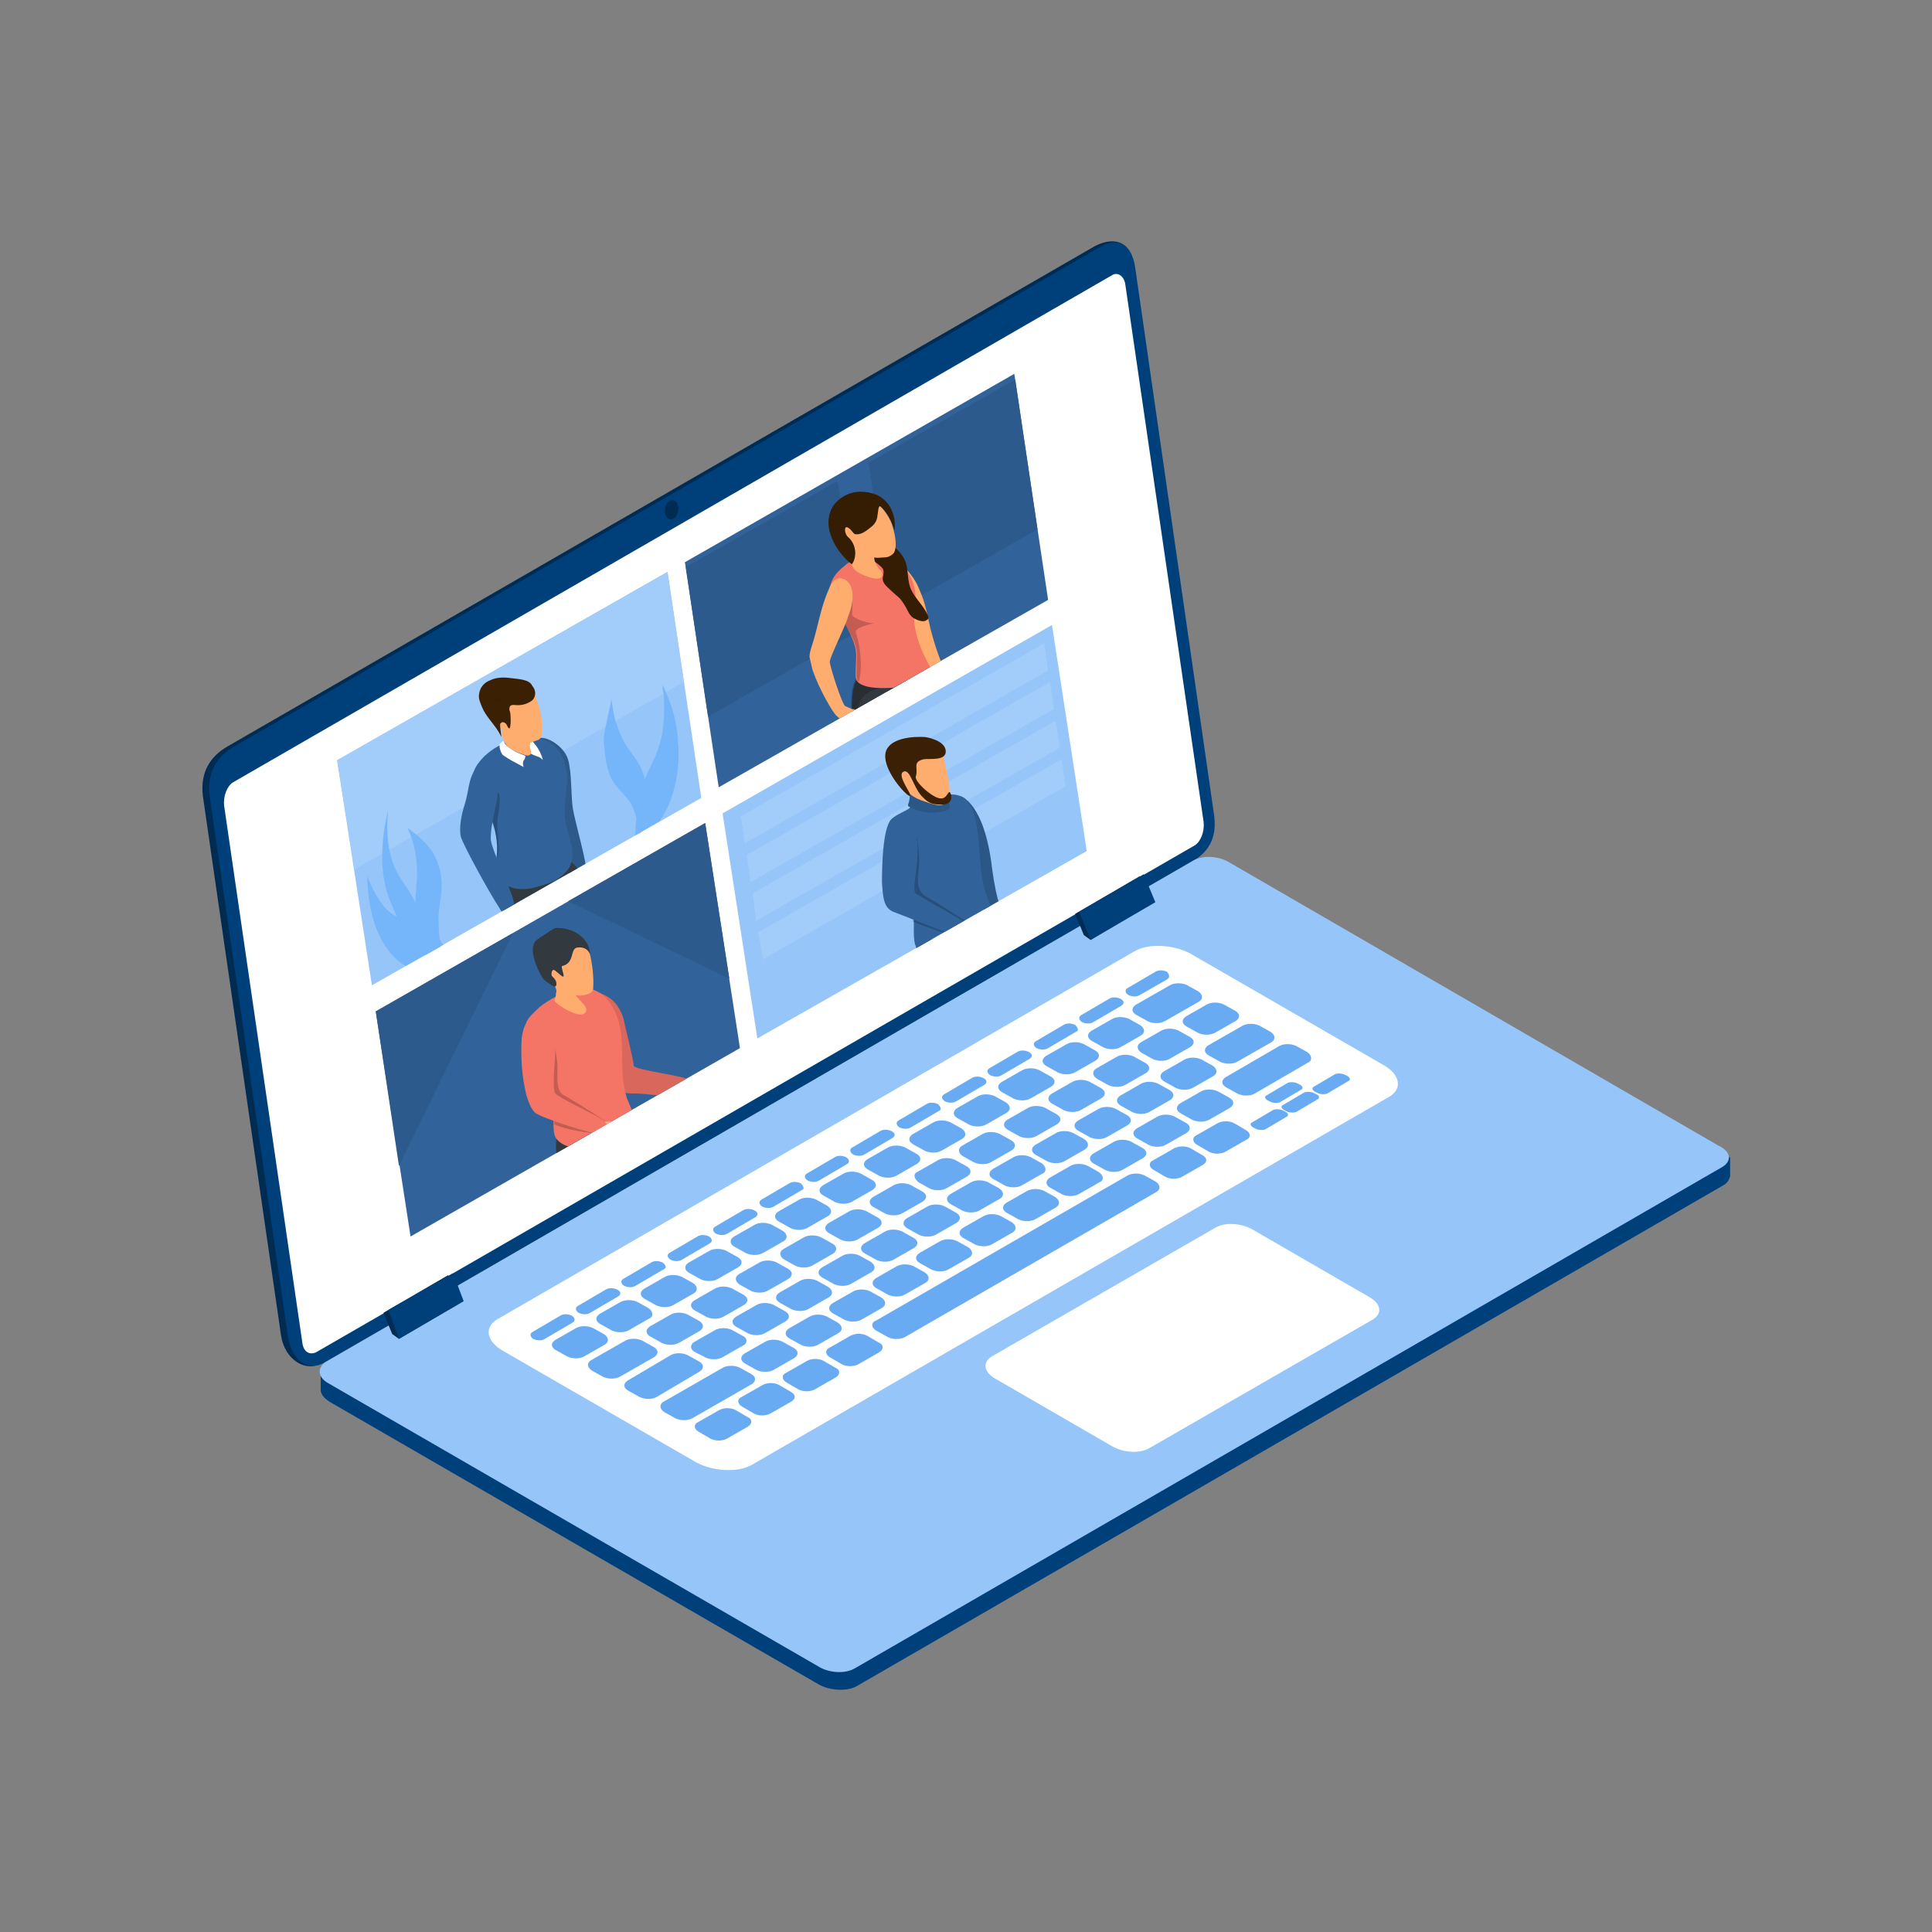 <svg xmlns="http://www.w3.org/2000/svg" xmlns:xlink="http://www.w3.org/1999/xlink" id="_x33__illustration" x="0px" y="0px" viewBox="0 0 200 200" style="enable-background:new 0 0 200 200;" xml:space="preserve"><rect x="0" y="0" width="200" height="200" fill="#808080" stroke="none"/><style type="text/css">	.st0{fill:#002B52;}	.st1{fill:#00407A;}	.st2{fill:#FFFFFF;}	.st3{fill:#31639A;}	.st4{fill:#2D5A8C;}	.st5{fill:#96C6F9;}	.st6{fill:#A2CCF9;}	.st7{fill:#75B5F9;}	.st8{clip-path:url(#SVGID_2_);}	.st9{fill:#FFAD6F;}	.st10{fill:#32393F;}	.st11{opacity:0.2;}	.st12{fill:#F47466;}	.st13{fill:#341D03;}	.st14{opacity:0.4;}	.st15{clip-path:url(#SVGID_4_);}	.st16{fill:#2C598A;}	.st17{fill:#3B2004;}	.st18{opacity:0.65;}	.st19{clip-path:url(#SVGID_6_);}	.st20{fill:#2B5787;}	.st21{fill:#2B2B2B;}	.st22{fill:#3B2006;}	.st23{clip-path:url(#SVGID_8_);}	.st24{fill:#F3B283;}	.st25{fill:#D9675B;}	.st26{fill:#68ABF2;}</style><g id="leptop">	<g>		<path class="st0" d="M125,84.5l-7.7-57.3c-0.4-2.5-2.3-2.6-4-1.7L23.5,77.3c-1.7,1-2.8,2.6-2.5,5.1l8.1,55.9   c0.4,2.5,2.6,3.8,4.2,2.8l89.1-51.9C124.2,88.4,125.3,87,125,84.5z"></path>		<path class="st1" d="M125.7,84.5l-8.2-56.9c-0.4-2.5-1.9-3-3.5-2.1L24.2,77.3c-1.7,1-2.8,2.6-2.5,5.1l8.1,55.9   c0.4,2.5,2,3.7,3.7,2.8l89.7-51.8C124.9,88.4,126,87,125.7,84.5z"></path>		<path class="st2" d="M32.7,140l91-52.5c0.6-0.4,1-1.4,0.9-2.4l-8.1-55.6c-0.1-0.9-0.8-1.4-1.4-1l-91,52.5c-0.6,0.4-1,1.4-0.9,2.4   l8.1,55.6C31.4,139.9,32,140.3,32.7,140z"></path>	</g>	<g>		<g>			<polygon class="st3" points="70.9,58.2 74.4,81.5 108.5,62.1 105,38.7    "></polygon>			<polygon class="st4" points="89.9,47.9 92.3,63.4 107.4,54.8 105.1,39.3    "></polygon>			<polygon class="st4" points="71,58.7 73.3,74.2 89.1,65.2 86.7,49.8    "></polygon>		</g>		<g>			<polygon class="st5" points="34.9,78.7 38.5,102 72.6,82.6 69.1,59.2    "></polygon>			<polygon class="st6" points="36.7,90 70.8,70.6 69.1,59.2 34.9,78.7    "></polygon>			<path class="st7" d="M65.7,86.5l0.6-0.3c0,0,0.1,0,0.1-0.1l1.9-1.1c0.2-0.4,0.5-0.8,0.7-1.2c1-2.1,1.4-4.6,1.2-6.9    c-0.1-2-0.6-3.8-1.3-5.3c-0.1-0.2-0.2-0.5-0.3-0.7c0,0.3,0,0.6,0.1,0.9c0.1,1.8,0.1,3.7-0.5,5.5c-0.3,1.1-0.9,2-1.3,3    c-0.1,0.2-0.1,0.3-0.2,0.5c-0.4,1.1-0.7,2.4-0.8,3.6c0,0.5-0.1,0.9-0.1,1.3C65.8,86,65.8,86.2,65.7,86.5z"></path>			<path class="st7" d="M63.2,80.4c0.4,0.9,1.1,1.5,1.7,2.2c0.4,0.5,0.7,1.1,0.9,1.8c0.2,0.5,0.3,1.1,0.4,1.8c0,0,0,0,0,0    c0,0,0.1,0,0.1-0.1c0.2-0.1,0.5-0.4,0.5-0.5c0.2-0.3,0.4-0.6,0.5-0.9c0.2-0.6,0.2-1.3,0.1-1.8c-0.1-0.5-0.3-0.9-0.4-1.3    c-0.1-0.4-0.2-0.8-0.3-1.2c-0.1-0.3-0.2-0.5-0.3-0.8c-0.3-0.7-0.8-1.3-1.2-1.9c-0.7-0.9-1.1-1.9-1.5-3.1    c-0.2-0.7-0.3-1.5-0.4-2.2c-0.2,0.9-0.4,1.9-0.6,2.8c-0.1,0.5-0.2,1-0.2,1.5C62.6,77.9,62.7,79.3,63.2,80.4z"></path>			<path class="st7" d="M39.3,96.9c0.7,1.4,1.6,2.5,2.7,3.1l3.9-2.2c-0.2-0.2-0.3-0.5-0.5-0.7c-0.6-0.7-1.2-1.3-2-1.6    c0,0-0.1,0-0.1,0c-0.1,0-0.2-0.1-0.3-0.1c-0.7-0.2-1.4-0.3-2.1-0.6l0,0c0,0,0,0,0,0c-1.3-0.7-2.2-2.4-2.9-4.1    C38.1,92.9,38.4,95.1,39.3,96.9z"></path>			<path class="st7" d="M43.4,96.8c0.1,0.4,0.1,0.9,0.2,1.3c0.1,0.3,0.2,0.6,0.4,0.8l1.6-0.9c-0.1-0.3-0.1-0.6-0.1-0.9    c-0.1-0.8-0.1-1.6-0.1-2.4c0.1-1.2,0.4-2.4,0.3-3.6c-0.1-1.3-0.6-2.5-1.2-3.3c-0.4-0.5-0.9-1-1.4-1.4c-0.3-0.2-0.6-0.5-0.9-0.7    c0.1,0.3,0.3,0.7,0.4,1c0.5,1.5,0.7,3.2,0.5,5c0,0.6-0.1,1.2-0.1,1.9c0,0.3,0,0.6,0,0.9c0,0.3,0,0.6,0.1,0.9    c0.1,0.4,0.2,0.9,0.3,1.3C43.3,96.7,43.3,96.7,43.4,96.8C43.4,96.8,43.4,96.8,43.4,96.8z"></path>			<path class="st7" d="M43,93.5c-0.5-1.2-1.3-2.1-1.9-3.2c-0.9-1.7-1.2-4.1-0.9-6.5c-0.6,2.4-0.8,4.8-0.5,6.9    c0.2,1.5,0.7,2.7,1.3,4c0.3,0.7,1,3.9,1.8,2.9C43.9,96.5,43.4,94.5,43,93.5z"></path>		</g>		<g>			<polygon class="st5" points="78.4,107.5 112.5,88.1 108.9,64.7 74.8,84.2    "></polygon>			<polygon class="st6" points="77.1,87.3 108.5,69.4 108.1,66.6 76.7,84.5    "></polygon>			<polygon class="st6" points="77.7,91.3 109.1,73.4 108.7,70.6 77.3,88.5    "></polygon>			<polygon class="st6" points="78.3,95.3 109.7,77.4 109.3,74.6 77.9,92.5    "></polygon>			<polygon class="st6" points="79,99.3 110.3,81.4 109.9,78.6 78.5,96.5    "></polygon>		</g>		<g>			<polygon class="st3" points="42.5,128 76.6,108.5 73,85.2 38.9,104.7    "></polygon>			<polygon class="st4" points="75.5,101.3 58.8,93.3 73,85.2    "></polygon>			<polygon class="st4" points="41.3,120.7 53.1,96.6 38.9,104.7    "></polygon>		</g>		<g>			<defs>				<polygon id="SVGID_1_" points="74.4,81.5 108.5,62.1 105,38.7 70.9,58.2     "></polygon>			</defs>			<clipPath id="SVGID_2_">				<use xlink:href="#SVGID_1_" style="overflow:visible;"></use>			</clipPath>			<g class="st8">				<path class="st9" d="M95.2,61.1c0.6,1.3,0.8,2.6,1.1,3.9c0.5,2,1.2,3.9,2.1,5.8c0.3,0.5,0.5,1.1,0.4,1.6     c-0.1,0.4-0.3,0.7-0.7,0.8c-0.4,0.1-0.9,0.1-1.2-0.2c-0.5-0.3-0.7-0.8-0.9-1.3c-1.1-2.5-2.2-5.2-2.2-7.8c0-0.7,0-1.3,0-2     c-0.1-0.7-0.2-1.3-0.7-1.9c-0.2-0.3-0.6-0.6-0.8-1c-0.2-0.3-0.3-0.9,0.1-1c0.3,0,0.9,0.5,1.2,0.7C94.4,59.5,94.9,60.3,95.2,61.1     z"></path>				<path class="st10" d="M88.4,74.8c0.2,0.7,0.4,1.5,0.7,2.2c0.4,1.2,0.8,2.4,1.2,3.6c0.3,0.9,0.6,1.7,0.9,2.6     c0.1,0.2,0.1,0.4,0.3,0.6c0.3,0.4,0.9,0.4,1.4,0.4c0.7,0,1.6,0,2-0.5c0.3-0.3,0.3-0.8,0.2-1.3c-0.2-1.5-0.3-3.6-0.5-5.2     c-0.3-2.4-0.7-4.1-0.6-6.4c0-0.3,0-0.8-0.3-1c-0.3-0.2-0.6-0.2-0.9-0.2c-0.8,0-1.5,0-2.3,0c-0.5,0-1.1-0.2-1.4,0.2     c0,0-0.1,0.1-0.1,0.1c-0.7,0.8-0.8,2-0.8,3.1C88.1,73.6,88.3,74.2,88.4,74.8z"></path>				<path class="st11" d="M88.4,74.8c0.1,0.1,0.3,0.1,0.4,0.1c-0.1-0.7-0.1-1.4,0.1-2c0.2-0.6,0.7-1.1,1.3-1.4     c0.3-0.1,0.7-0.2,1-0.3c0.2,0,0.3,0,0.3-0.2c0-0.2-0.3-0.4-0.5-0.5c-0.3-0.2-0.6-0.3-0.9-0.4c-0.3-0.1-0.6-0.2-0.9-0.3     c-0.1,0-0.2,0-0.3,0c-0.7,0.8-0.8,2-0.8,3.1C88.1,73.6,88.3,74.2,88.4,74.8z"></path>				<path class="st10" d="M92,73.1c0.4,1.3,1.1,2.6,1.9,3.9c0.7,1.1,1.3,2.3,2,3.4c0.5,0.8,0.9,1.6,1.4,2.4c0.1,0.2,0.2,0.4,0.4,0.5     c0.4,0.3,0.9,0.2,1.3,0.2c0.6-0.1,1.4-0.3,1.6-0.9c0.1-0.4,0-0.9-0.1-1.3c-0.6-1.5-1.1-3.6-1.7-5.1c-0.9-2.3-1.7-4-2.2-6.3     c-0.1-0.4-0.2-0.8-0.5-1c-0.3-0.2-0.6-0.1-0.9-0.1c-0.7,0.1-1.3,0.3-2,0.4c-0.5,0.1-1,0-1.2,0.5C91.5,70.6,91.7,72,92,73.1z"></path>				<path class="st12" d="M86.9,63.6c0.7,1.2,1.5,2.5,1.7,3.8c0.1,0.5-0.1,2.3,0,2.8c0,0.1,0.1,0.3,0.2,0.4c0.5,0.5,1.9,0.9,5.3,0.4     c2-0.3,2.3-1.7,2.3-1.7s-0.9-1.7-1.1-2.3c-0.4-1-0.7-2.3-0.7-3.3c0-1,0.3-1.7,0.1-2.7c-0.2-1-0.7-2-1.6-2.7     c-0.8-0.6-1.8-0.8-2.7-0.6c-0.6,0.1-1.2,0-1.8,0.2c-0.4,0.1-0.9,0.4-1.2,0.7c-0.9,0.7-1.5,1.5-1.5,2.6     C86.2,62.1,86.5,62.9,86.9,63.6z"></path>				<path class="st11" d="M88.7,67.4c0.1,0.5-0.1,2.3,0,2.8c0,0.1,0.1,0.3,0.2,0.4c0.4-1.3,0.2-3.7-0.3-5.1c-0.2-0.7,2.4-1,1.7-1     c-0.6,0-2.1-0.5-2.1-0.9c0-0.2,0.2-2-0.2-2c-0.4,0-0.6,1-0.8,1.3c-0.1,0.3-0.3,0.5-0.3,0.8C87.6,64.9,88.5,66.1,88.7,67.4z"></path>				<path class="st13" d="M93.9,58.8c0.1,0.7,0.1,1.5,0.4,2.2c0.4,0.9,1.3,1.7,1.7,2.6c0.1,0.2,0.2,0.5-0.1,0.6     c-0.2,0.2-0.7,0.1-1.1-0.1c-0.5-0.2-0.7-0.6-0.9-1s-0.4-0.7-0.7-1.1c-0.3-0.3-0.7-0.6-1-0.9c-0.3-0.3-0.7-0.6-0.8-1     c-0.1-0.4,0.2-0.8,0-1.2c-0.2-0.3-0.5-0.5-0.9-0.8c-0.3-0.2-0.7-0.5-0.7-0.8c0-0.4,0.4-0.7,0.9-0.8c0.6-0.1,1.6-0.1,2.1,0.3     C93.6,57.6,93.8,58.2,93.9,58.8z"></path>				<path class="st9" d="M87.2,59.9c-0.7-0.2-1.2,0.5-1.4,1.1c-0.9,2-1.1,3.9-1.8,6c-0.1,0.3-0.2,0.7-0.2,1c0.1,0.5,0.2,0.8,0.3,1.3     c0.7,2.1,2.2,4.6,2.5,4.8c0.3,0.3,0.6,0.5,1,0.7c1.7,1.1,2.2-0.2,1.9-0.4c-0.4-0.2-0.8-0.4-1.2-0.5c0.1-0.1,0.5,0,0.6-0.1     c0-0.2-0.4-0.4-0.7-0.4c-0.2-0.1-0.5-0.2-0.7-0.3c-0.3-0.1-1.6-4.1-1.6-4.6c0-0.5,1.6-3.6,1.9-4.7     C88.4,62.4,88.6,60.3,87.2,59.9z"></path>				<path class="st9" d="M90.6,51.8c0.7,0.7,1.4,1.6,1.7,2.4c0.3,0.9,0.6,2.1,0.3,2.9c-0.1,0.3-0.6,0.6-1,0.6c-0.4,0-0.7,0.1-1.1,0     c0,0.5,0.3,1,0.7,1.4c0.2,0.2,0.5,1.5-2.1,0.3c-1-0.5-1-1.1-0.9-1.4c0.1-0.3,0.1-0.6-0.1-0.9s-0.4-0.6-0.6-0.9     c-0.4-0.6-0.7-1.2-0.8-1.8c-0.1-0.8,0.1-1.6,0.7-2.2c0.6-0.5,1.4-0.8,2.3-0.7C90,51.6,90.4,51.9,90.6,51.8z"></path>				<path class="st13" d="M90.8,53.6c-0.1,0.5-0.4,0.8-0.8,1.1c-0.4,0.3-0.9,0.7-1.5,0.6c-0.2-0.1-0.4-0.5-0.6-0.6     c-0.6-0.5-0.5,0.6-0.1,0.9c0.9,0.8,0.9,2.1,0.4,2.8c-0.1,0-1.6-1.2-2.2-3c-0.4-1.1-0.3-2.2,0.3-3.1c0.6-0.8,1.6-1.4,2.8-1.4     c0.5,0,1.1,0.1,1.6,0.3c0.7,0.3,1.3,0.9,1.6,1.6c0.3,0.7,0.4,1.4,0.3,2.1c-0.3-1-0.8-2-1.5-2.5C90.9,52.4,90.9,53.1,90.8,53.6z"></path>				<g class="st14">					<g>						<path class="st13" d="M87.6,51.7c-0.5,0.3-0.9,0.8-1,1.4c-0.2,0.6-0.1,1.2,0.1,1.7c-0.2-0.5-0.3-1.1-0.2-1.7       C86.7,52.5,87.1,52,87.6,51.7z"></path>					</g>					<g>						<path class="st13" d="M86.7,55.4c0.1,0.3,0.2,0.6,0.4,0.9c0.2,0.3,0.4,0.5,0.6,0.7C87.2,56.6,86.8,56,86.7,55.4z"></path>					</g>					<g>						<path class="st13" d="M90.2,52.8c-0.1,0.3-0.3,0.6-0.5,0.8c-0.2,0.2-0.5,0.4-0.8,0.6C89.4,53.9,89.9,53.4,90.2,52.8z"></path>					</g>					<g>						<path class="st13" d="M92.8,58c0.3,0.4,0.1,1,0,1.4c-0.1,0.5-0.1,1,0.3,1.3c-0.4-0.3-0.5-0.9-0.4-1.3C92.8,59,93,58.5,92.8,58       z"></path>					</g>					<g>						<path class="st13" d="M92.5,60c-0.1,0.3,0.1,0.6,0.3,0.8c0.2,0.2,0.5,0.4,0.7,0.6c0.2,0.2,0.5,0.4,0.7,0.6       c0.2,0.2,0.4,0.5,0.4,0.8c0-0.3-0.2-0.6-0.5-0.8c-0.2-0.2-0.5-0.4-0.7-0.6c-0.2-0.2-0.5-0.4-0.7-0.6       C92.6,60.6,92.4,60.3,92.5,60z"></path>					</g>				</g>			</g>		</g>		<g>			<defs>				<polygon id="SVGID_3_" points="38.5,102 72.6,82.6 69.1,59.2 34.9,78.7     "></polygon>			</defs>			<clipPath id="SVGID_4_">				<use xlink:href="#SVGID_3_" style="overflow:visible;"></use>			</clipPath>			<g class="st15">				<path class="st16" d="M58.8,78.6c0.4,1.3,0.3,3.8,0.5,5.1c0.3,1.7,1.5,5.7,1.4,6.7c0,0.3-0.1,0.7-0.3,1     c-0.2,0.3-0.5,0.5-0.9,0.5c-1.5-3.6-2.7-7.3-3.5-11c-0.2-0.7-0.3-1.5-0.4-2.2c-0.1-0.6-0.2-1.5,0-2.1C56,75.9,58.3,77,58.8,78.6     z"></path>				<path class="st10" d="M51.6,92.5c0,0.5,0.2,1,0.4,1.5c0.9,2.6,1.3,5.2,1.5,7.8c0,0.5,0,1.1,0.4,1.6c0.3,0.4,0.8,0.7,1.3,0.8     c0.6,0.1,1.1-0.1,1.4-0.5c0.3-0.4,0.3-0.9,0.3-1.4c0-2.2,0.1-4.5,0.1-6.7c0.3,2.6,0.9,5.3,1.9,7.9c0.6,0.1,1.2,0.2,1.8,0.1     c0.6-0.1,1.1-0.3,1.3-0.7c0.2-0.4,0.2-1,0.1-1.5c-0.4-2.4-0.9-4.8-1.3-7.2c-0.2-1.1-0.4-2.3-0.7-3.4c-0.1-0.3-0.2-0.7-0.4-1     c-0.2-0.3-0.5-0.6-1-0.7c-0.5-0.1-1,0.2-1.4,0.4c-1,0.7-2.2,1.2-3.5,1.6c-0.6,0.2-1.2,0.3-1.7,0.4C51.7,91.4,51.6,92,51.6,92.5z     "></path>				<path class="st3" d="M50.6,84.2c0.7,1.5,1,3.1,0.8,4.6c0,0.1,0,0.1,0,0.2c0,0,0,0,0,0c-0.1,0.6-0.2,1.2,0.2,1.8     c0.4,0.7,1.1,1.1,1.9,1.2c0.7,0.1,1.5,0,2.1-0.2c0.7-0.2,1.5-0.4,2.1-0.8c0.6-0.4,1.2-0.9,1.4-1.6c0.5-1.4-0.4-3.1-0.6-4.6     c-0.1-0.9,0-1.9,0.1-2.8c0.1-0.9,0.2-1.8-0.1-2.8c-0.2-0.9-0.8-1.9-1.7-2.4c-0.9-0.5-1.9-0.6-2.9-0.4c-1.7,0.3-3.4,1.3-4.3,2.5     c-0.5,0.6-0.8,1.4-0.6,2.2c0.1,0.8,0.7,1.5,1.1,2.2C50.3,83.6,50.4,83.9,50.6,84.2z"></path>				<path class="st11" d="M51.4,88.8c0,0.1,0,0.1,0,0.2c0.2-0.5,0.3-1.1,0.2-1.7c0-0.8-0.2-1.5-0.1-2.3c0-0.6,0.2-1.1,0.2-1.7     c0-0.2,0.2-1.3-0.3-1.3c-0.2,0-0.3,0.3-0.3,0.4c-0.1,0.3-0.2,0.6-0.2,0.9c-0.1,0.3-0.2,0.6-0.2,0.9     C51.3,85.7,51.6,87.3,51.4,88.8z"></path>				<path class="st2" d="M56.2,78.7c-0.1-0.5-0.4-1.1-0.7-1.5c-0.1-0.1-0.3-0.4-0.4-0.5c-0.1-0.1-0.2,0.1-0.3,0.2     c-0.2,0.1-0.1,0.4-0.1,0.6c0,0.2,0.1,0.4,0.2,0.5c0.2,0.1,0.4,0.2,0.7,0.3C55.7,78.3,56.1,78.5,56.2,78.7z"></path>				<path class="st3" d="M51.5,82.4c-0.2,1.4-0.7,3-0.7,4.4c0,1,2,5.1,2.3,6.2c0.1,0.4,0.2,0.9,0.1,1.2c-0.1,0.4-0.6,0.6-1,0.4     c-0.2-0.1-0.4-0.4-0.5-0.6c-1-1.5-3.8-6.6-4-7.4c-0.2-1,0.1-2.4,0.4-3.3c0.5-1.6,0.3-2.6,1.3-4C50.5,77.6,51.7,81.2,51.5,82.4z"></path>				<g>					<path class="st9" d="M56.1,75.7c0,0.4-0.1,0.8-0.4,0.9c-0.3,0.1-0.8,0.3-0.8,0.3s-0.1,0.4,0,0.6s0.1,0.5,0,0.6      c-0.2,0.2-0.5,0.1-0.7,0c-0.4-0.1-0.8-0.3-1.2-0.5c-0.4-0.2-0.7-0.6-0.8-0.9C52,76.5,52,76.2,52,75.9c-0.1-1.1-1.3-2-1.3-3      c0-0.7,0.5-1.2,1.1-1.5c0.8-0.4,1.8-0.4,2.8,0c0.2,0.1,0.5,0.2,0.7,0.4c0.1,0.1,0.2,0.3,0.2,0.5c0.2,0.5,0.4,1.1,0.5,1.7      C56.1,74.5,56.1,75.1,56.1,75.7z"></path>					<path class="st17" d="M55.1,72.5c-0.4,0.3-0.9,0.5-1.5,0.5c-0.3,0-0.6-0.1-0.8,0.1c-0.1,0.2-0.1,0.4,0,0.6      c0.1,0.4,0.1,1.8-0.1,1.7c-0.2-0.1-0.2-0.5-0.5-0.6c-0.2-0.1-0.3,0-0.4,0.1c-0.1,0.1,0.1,1.2,0.1,1.4c-0.3-0.7-0.9-1.4-1.2-1.8      c-0.3-0.4-0.6-0.8-0.8-1.3c-0.2-0.5-0.4-0.9-0.3-1.4c0.1-0.7,0.6-1.2,1.2-1.4c0.6-0.3,1.4-0.3,2.1-0.2c0.7,0.1,1.9,0.1,2.2,0.8      C55.6,71.6,55.4,72.2,55.1,72.5z"></path>					<g class="st18">						<path class="st13" d="M52.8,72.7c-0.9,0.1-1.8-0.3-2.5-1c0.3,0.3,0.7,0.5,1.2,0.7C51.9,72.6,52.3,72.7,52.8,72.7z"></path>					</g>				</g>				<path class="st2" d="M54.2,79.4c-0.4-0.2-0.9-0.5-1.3-0.7c-0.3-0.2-0.7-0.4-0.9-0.6c-0.2-0.3-0.3-0.7-0.3-1     c0-0.1,0.4-0.4,0.4-0.4s0.2,0.8,2.2,1.5c0.2,0.1,0,0.3,0,0.4C54.1,78.8,54.1,79.1,54.2,79.4z"></path>			</g>		</g>		<g>			<defs>				<polygon id="SVGID_5_" points="78.4,107.5 112.5,88.1 108.9,64.7 74.8,84.2     "></polygon>			</defs>			<clipPath id="SVGID_6_">				<use xlink:href="#SVGID_5_" style="overflow:visible;"></use>			</clipPath>			<g class="st19">				<path class="st20" d="M99.4,82.4c0,0,2.5,0.6,3.3,7.5c0.5,3.7,1,4.4,1.6,5.5s1.2,3.7,1.2,3.9c0,0.3-1.7,0.4-2.2,0.4     C102.8,99.7,99.4,82.4,99.4,82.4z"></path>				<path class="st21" d="M97.2,108.2c0.1,0.4,0.2,0.8,0.5,1.1c0.4,0.4,0.9,0.4,1.4,0.3c0.4-0.2,0.7-0.6,0.8-1     c0.1-0.4,0.1-0.9,0.2-1.4c0-1.6,0.1-3.2,0.1-4.8c0.5,2.4,1.2,4.7,2.2,7c0.5,0.1,1,0.1,1.5,0c0.5-0.1,0.9-0.4,1.1-0.8     c0.2-0.5,0-1.2-0.2-1.8c-0.9-3.1-0.3-6.3-0.8-9.4c-0.1-0.4-0.2-0.9-0.6-1.1c-0.4-0.3-1-0.1-1.4,0c-1.1,0.4-2.3,0.7-3.6,0.8     c-0.9,0.1-2.2,0-3,0.3c-0.9,0.4-0.5,1.4-0.3,2.2c0.3,1.4,0.6,2.7,1,4C96.4,105.2,96.8,106.7,97.2,108.2z"></path>				<path class="st3" d="M92.1,85.5c0.2,0.4,0.6,1.1,1,2c0.6,1.3,1.2,3,1.4,5c0.1,1.1,0.1,2.1,0.1,2.9c0,1.6-0.1,2.6,0.7,3.2     c1.2,0.9,7.3,1,8.3-0.8c0.9-1.8-1.5-3.2-2-7.4c-0.5-4.2-0.1-8.7-3.7-8.1c-0.9,0.2-1.6,0.1-2.2,0.1c-1.4,0.1-1.5,0-1.5,0     s0,1.1,0,1.2C93.9,84,91.7,84.6,92.1,85.5z"></path>				<path class="st11" d="M94.4,92.5c0.1,1.1,0.1,2.1,0.1,2.9c1.1,0.5,4.2,1.5,4.2,1.5L101,96c0,0-3.6-2.3-4.8-3     c-1.2-0.6-1.3-1.4-1.1-3s-0.2-3.3-0.2-3.3s-0.4-0.3-1.9,0.7C93.6,88.8,94.2,90.5,94.4,92.5z"></path>				<path class="st20" d="M94,83.3c0,0.1,0,0.2,0.1,0.2c1.1,0.6,2.4,0.8,3.5,0.5c0.2,0,0.4-0.1,0.6-0.2c0.1-0.1,0.2-0.3,0.1-0.5     c-0.3-1-0.4-0.7-0.8-0.8c-0.6-0.1-1.2-0.2-1.8-0.4c0,0,0,0,0,0c-0.7,0-1.1,0-1.3,0c-0.1,0-0.2,0.1-0.2,0.1     C94.2,82.6,94.1,83.1,94,83.3z"></path>				<path class="st3" d="M94.9,86.8c0,0-0.3-2.7-2.4-2.1c-1.1,0.3-1.2,4.8-1.2,6.6c0.1,1.7,0.2,2.7,1.2,3.1c1.9,0.7,7.9,3.2,8,2.9     c0.4-0.8,0.2-1.4,0.2-1.4s-5.3-3-5.9-3.4C94.3,92,95.3,89,94.9,86.8z"></path>				<g>					<path class="st9" d="M98.3,81.9c0,0.5-0.1,1-0.5,1.3c-0.3,0.2-0.6,0.2-1,0.1s-0.7-0.2-1-0.3c-0.6-0.2-1.1-0.4-1.6-0.8      c-0.3-0.3-0.5-0.6-0.7-1c-0.2-0.4-0.5-0.9-0.7-1.3c-0.1-0.4-0.2-0.7-0.2-1.1c0-0.4,0.2-0.7,0.5-1c0.4-0.3,0.9-0.4,1.4-0.4      c0.6,0,1.1,0,1.7,0.1c0.6,0.1,1.1,0.4,1.5,0.8C97.6,78.4,98.3,80.6,98.3,81.9z"></path>					<path class="st22" d="M95.8,76.3c0,0,2,0.3,2.1,1.4s-1.6,0.8-2.3,0.9c-1.2,0.3-0.5,0.9-0.8,1.8c-0.1,0.5,1.4,1.9,2.3,2.2      s1-0.7,1.2-0.6c0.2,0.1,0.5,1.3-0.8,1.3c-1.2,0-1.5-0.3-2.1-0.9c-0.9-1-1.2-2.9-1.9-2.5s1,2.4,0.7,2.5c-0.3,0.1-3-2.8-2.5-4.6      C92.3,76,95.8,76.3,95.8,76.3z"></path>					<g class="st14">						<path class="st13" d="M96.9,77.1c0.2,0.1,0.3,0.3,0.2,0.4c-0.1,0.2-0.3,0.3-0.4,0.3c-0.4,0-0.7,0-1,0c-0.3,0-0.7,0.1-1,0.4       c-0.3,0.2-0.4,0.6-0.3,0.9c-0.1-0.3,0.1-0.7,0.3-1c0.3-0.2,0.6-0.4,1-0.4c0.4,0,0.7,0,1,0c0.2,0,0.3-0.1,0.4-0.3       C97.2,77.4,97.1,77.2,96.9,77.1z"></path>					</g>					<g class="st14">						<path class="st13" d="M92.5,77.7c-0.3,0.7-0.2,1.6,0.1,2.3c-0.2-0.3-0.3-0.7-0.4-1.1C92.2,78.5,92.3,78.1,92.5,77.7z"></path>					</g>				</g>			</g>		</g>		<g>			<defs>				<polygon id="SVGID_7_" points="42.5,128 38.9,104.7 73,85.1 76.6,108.5     "></polygon>			</defs>			<clipPath id="SVGID_8_">				<use xlink:href="#SVGID_7_" style="overflow:visible;"></use>			</clipPath>			<g class="st23">				<path class="st2" d="M59.4,106.2c0,0.1-0.1,0.1-0.1,0.1c-0.1,0-0.2,0-0.3-0.1c-0.5-0.3-1.1-0.7-1.5-1.2     c-0.2-0.2-0.4-0.5-0.5-0.8s0-0.6,0.3-0.7c0.7,0.4,1.5,0.8,2.2,1.2c0.3,0.1,0.6,0.3,0.4,0.6C59.9,105.4,59.5,106.2,59.4,106.2z"></path>				<path class="st2" d="M61.1,105.2c0.1,0.1,0.3,0.2,0.5,0.1c0.1,0,0.1-0.1,0.1-0.2c0-0.1,0-0.2-0.1-0.3c-0.1-0.4-0.3-0.7-0.4-1.1     c-0.3,0-0.5,0-0.8,0c-0.1,0-0.1,0-0.1,0.1c0,0,0,0.1,0,0.1c0.1,0.3,0.2,0.6,0.3,0.9c0.1,0.1,0.1,0.2,0.2,0.2     C60.8,105,61,105.2,61.1,105.2z"></path>				<path class="st24" d="M72.3,111.8c0.1,0,0.5-0.2,0.6-0.2c0.1,0,0.1,0.1,0,0.2c0,0.1-0.5,0.3-0.5,0.3s0,0.1,0,0.2     c0.5,0,1-0.1,1.3-0.4c0.1-0.1,0.1-0.1,0.2-0.1c0.1,0,0.1,0.1,0.2,0.1c0.2,0.3,0.3,0.6,0.1,0.9s-0.4,0.4-0.7,0.5     c-0.6,0.2-1.3,0.2-1.9,0c-0.2,0-0.3-0.1-0.4-0.2c-0.2-0.1-0.3-0.3-0.3-0.5c0-0.2-0.2-0.5,0.1-0.6c0.1,0,0.3,0,0.4,0     c0.2,0,0.3,0,0.4-0.1C72,111.9,72.1,111.8,72.3,111.8z"></path>				<path class="st25" d="M64.6,105.7c0.2,1,0.9,3.6,1,4.6c0,0.5,5.8,1.1,5.9,1.6c0.2,0.7,0.3,1-0.2,1.3c-0.5,0.3-1.1,0.3-1.6,0.3     c-0.8,0-3.1-0.3-3.9-0.3c-0.6,0-1.2,0-1.7-0.3c-0.6-0.4-0.9-1-1.1-1.6c-0.7-1.9-0.8-4-0.3-5.8c0.1-0.3-1.7-2.9-1.2-2.8     C63.9,103,64.5,105.2,64.6,105.7z"></path>				<path class="st10" d="M57.7,117.2c-0.4,1.9,0.1,3.9,0.6,5.9c0.5,2,1.1,4,0.9,5.9c-0.1,0.6-0.2,1.2,0.1,1.7     c0.4,0.7,1.4,0.9,2.1,0.7c0.7-0.2,1.2-0.8,1.5-1.5c0.3-0.7,0.3-1.4,0.3-2.2c0.1-2,0.2-3.9,0.3-5.9c-0.1,0.7,0.2,1.4,0.6,2.1     c0.4,0.7,0.8,1.3,1.1,2c0.3,0.7,0.4,1.5,0.1,2.1c-0.2,0.3-0.5,0.5-0.5,0.9c-0.2,0.6,0.4,1.4,1.1,1.7c1.1,0.5,2.3,0.2,3-0.5     c0.7-0.7,0.9-1.8,0.7-2.9c-0.1-1.1-0.6-2.1-1-3.1c-0.9-2.3-1.8-4.5-2.7-6.8c-1.6,0.2-3.3,0.1-5,0     C59.3,117.2,57.3,117.3,57.7,117.2z"></path>				<path class="st12" d="M54.5,107.2c0.1,0.5,0.4,1.3,0.7,2c0.3,0.8,0.7,1.6,1,2.2c0.8,1.4,1.2,3,1.1,4.5c0,0.2,0,0.4,0,0.5     c0,0.5,0,1,0.3,1.5c0.4,0.5,1.1,0.8,1.7,0.9c1.3,0.4,2.7,0.7,4,0.4c1.3-0.2,2.4-1.1,2.5-2.3c0.1-1.1-0.5-2.2-0.9-3.2     c-0.5-1.6-0.5-3.3-0.5-4.9c0-1.6-0.2-3.4-1.2-4.9c-0.8-1.3-2.2-1.8-3.5-1.5c-1.4,0.3-2.8,1-3.9,1.9     C54.8,105.3,54.1,105.7,54.5,107.2z"></path>				<path class="st11" d="M56.3,111.4c0.8,1.4,1.2,3,1.1,4.5c0,0.2,0,0.4,0,0.5c1.8,0.8,4.9,1,4.9,1l0.3-1.4c0,0-3.4-2.2-4.2-2.6     c-0.8-0.4-0.7-1.6-0.7-2.5c0.1-0.9-0.3-2.7-0.3-2.7c-1.2-0.7-1.8-0.2-2.1,0.9C55.6,110.1,56,110.9,56.3,111.4z"></path>				<path class="st24" d="M63.1,116.1c0.1,0,0.6,0,0.7,0.1c0,0.1,0,0.1-0.1,0.2c-0.1,0-0.6,0-0.7,0.1s-0.1,0.1-0.1,0.2     c0.5,0.2,1,0.3,1.5,0.2c0.1,0,0.2,0,0.3,0c0.1,0,0.1,0.1,0.1,0.2c0.1,0.3-0.1,0.6-0.3,0.8c-0.3,0.2-0.6,0.2-1,0.1     c-0.7-0.1-1.3-0.4-1.9-0.8c-0.1-0.1-0.2-0.2-0.3-0.4c-0.1-0.2-0.1-0.4-0.1-0.5c0-0.2,0.1-0.5,0.3-0.4c0.1,0,0.3,0.1,0.4,0.2     c0.1,0.1,0.3,0.1,0.5,0.1C62.7,116.1,62.9,116.1,63.1,116.1z"></path>				<path class="st12" d="M54.6,105.8c-0.4,0.4-0.5,1.1-0.6,1.7c-0.1,1.9,0,3.9,0.5,5.9c0.2,0.6,0.4,1.3,0.9,1.8     c0.6,0.5,6.3,2.4,7,2.2c0.4-0.1,0.3-0.2,0.4-0.6c0.1-0.3,0-0.5-0.3-0.8c-0.2-0.3-4.6-2.3-5-2.8c-0.4-0.4,0-3.7,0-4.7     c0-0.8-0.2-1.8-0.8-2.5C56.2,105.3,55.2,105.2,54.6,105.8z"></path>				<g>					<path class="st9" d="M61.4,102.4c0,0.5-1.3,0.8-1.8,0.6c0.2,0.4,1.1,1.1,1.1,1.5c-0.1,1.5-3.5-0.7-3.3-1      c0.2-0.4,0.1-0.5,0.2-0.9c0-0.5-0.6-1-0.9-1.5c-0.3-0.4-0.7-0.9-0.8-1.4c-0.2-0.7-0.1-1.4,0.4-1.9c0.5-0.5,1.2-0.7,2-0.6      c0.8,0.1,2.4,0.4,2.7,1.3C61.3,99.6,61.5,101.2,61.4,102.4z"></path>					<path class="st10" d="M59.7,98.1c-0.7,0.2-0.2,1.6-1.5,1.9c-0.2,0,0.3,1.1,0.1,1.1c-0.2,0-0.8-0.7-1-0.7      c-0.2,0-0.3,0.6-0.1,0.7c0.4,0.4,0.4,0.6,0.4,0.8c0,0.2-0.2,0.3-0.3,0.2c-0.5-0.3-0.8-0.5-1-0.7c-0.3-0.3-2-3.4-0.6-4.2      c0.4-0.3,0.8-0.5,1.2-0.8c0.2-0.1,0.3-0.2,0.5-0.3c0.3-0.1,0.6,0,0.9,0c0.6,0.1,1.2,0.3,1.7,0.7c0.5,0.4,1,0.9,1.1,2      C61.1,98.9,60.9,97.9,59.7,98.1z"></path>					<g class="st14">						<path class="st10" d="M60.1,97.7c-0.2-0.5-0.6-0.8-1.1-0.9c-0.5-0.1-0.9-0.2-1.4-0.4c0.5,0.1,1,0.2,1.4,0.3       C59.5,97,60,97.3,60.1,97.7z"></path>					</g>					<g class="st14">						<path class="st10" d="M58.9,98c-0.1-0.2-0.3-0.3-0.5-0.4c-0.2-0.1-0.4-0.1-0.7-0.1c-0.2,0-0.5,0-0.7-0.1       c-0.2,0-0.5-0.1-0.7-0.2c0.2,0,0.5,0.1,0.7,0.1c0.2,0,0.5,0.1,0.7,0.1c0.2,0,0.5,0,0.7,0.1C58.5,97.6,58.7,97.8,58.9,98z"></path>					</g>					<g class="st14">						<path class="st10" d="M58.4,99c-0.5,0.1-1,0-1.4-0.1l-1.3-0.6l1.3,0.5C57.4,99,57.9,99.1,58.4,99z"></path>					</g>				</g>			</g>		</g>	</g>	<path class="st1" d="M179,119.8l-0.8,0.8c0,0-0.1,0-0.1-0.1l-50.6-29.3c-1.1-0.6-2.8-0.7-3.8-0.2l-89.5,51.7l-1-0.9v2.1l0,0  c0,0.4,0.3,0.8,0.9,1.2l50.7,29.3c1.1,0.6,2.8,0.7,3.8,0.2l89.8-51.9c0.4-0.2,0.6-0.6,0.7-0.9l0,0V119.8z"></path>	<path class="st5" d="M178.3,120.8l-89.8,51.9c-1,0.6-2.7,0.5-3.8-0.2l-50.7-29.3c-1.1-0.6-1.2-1.6-0.3-2.2l89.8-51.9  c1-0.6,2.7-0.5,3.8,0.2l50.6,29.3C179.2,119.2,179.3,120.2,178.3,120.8z"></path>	<g>		<path class="st2" d="M143.7,113.6l-65.8,38c-1.5,0.9-4.1,0.7-5.8-0.2l-20.1-11.6c-1.7-1-1.9-2.5-0.4-3.3l65.8-38   c1.5-0.9,4.1-0.7,5.8,0.2l20.1,11.6C145,111.3,145.2,112.8,143.7,113.6z"></path>		<g>			<path class="st26" d="M59.3,136.9l-2.9,1.7c-0.3,0.2-0.8,0.2-1.2,0l0,0c-0.3-0.2-0.4-0.5-0.1-0.7l2.9-1.7c0.3-0.2,0.8-0.2,1.2,0    l0,0C59.5,136.4,59.6,136.7,59.3,136.9z"></path>			<path class="st26" d="M64,134.2l-2.9,1.7c-0.3,0.2-0.8,0.2-1.2,0l0,0c-0.3-0.2-0.4-0.5-0.1-0.7l2.9-1.7c0.3-0.2,0.8-0.2,1.2,0    l0,0C64.3,133.7,64.3,134,64,134.2z"></path>			<path class="st26" d="M68.7,131.4l-2.9,1.7c-0.3,0.2-0.8,0.2-1.2,0l0,0c-0.3-0.2-0.4-0.5-0.1-0.7l2.9-1.7c0.3-0.2,0.8-0.2,1.2,0    l0,0C69,131,69,131.3,68.7,131.4z"></path>			<path class="st26" d="M73.5,128.7l-2.9,1.7c-0.3,0.2-0.8,0.2-1.2,0l0,0c-0.3-0.2-0.4-0.5-0.1-0.7l2.9-1.7c0.3-0.2,0.8-0.2,1.2,0    l0,0C73.7,128.2,73.8,128.5,73.5,128.7z"></path>			<path class="st26" d="M78.2,126l-2.9,1.7c-0.3,0.2-0.8,0.2-1.2,0l0,0c-0.3-0.2-0.4-0.5-0.1-0.7l2.9-1.7c0.3-0.2,0.8-0.2,1.2,0    l0,0C78.5,125.5,78.5,125.8,78.2,126z"></path>			<path class="st26" d="M83,123.2l-2.9,1.7c-0.3,0.2-0.8,0.2-1.2,0l0,0c-0.3-0.2-0.4-0.5-0.1-0.7l2.9-1.7c0.3-0.2,0.8-0.2,1.2,0    l0,0C83.2,122.8,83.3,123.1,83,123.2z"></path>			<path class="st26" d="M87.7,120.5l-2.9,1.7c-0.3,0.2-0.8,0.2-1.2,0l0,0c-0.3-0.2-0.4-0.5-0.1-0.7l2.9-1.7c0.3-0.2,0.8-0.2,1.2,0    h0C87.9,120,88,120.3,87.7,120.5z"></path>			<path class="st26" d="M92.4,117.8l-2.9,1.7c-0.3,0.2-0.8,0.2-1.2,0l0,0c-0.3-0.2-0.4-0.5-0.1-0.7l2.9-1.7c0.3-0.2,0.8-0.2,1.2,0    l0,0C92.7,117.3,92.7,117.6,92.4,117.8z"></path>			<path class="st26" d="M97.2,115l-2.9,1.7c-0.3,0.2-0.8,0.2-1.2,0l0,0c-0.3-0.2-0.4-0.5-0.1-0.7l2.9-1.7c0.3-0.2,0.8-0.2,1.2,0    l0,0C97.4,114.6,97.5,114.9,97.2,115z"></path>			<path class="st26" d="M101.9,112.3l-2.9,1.7c-0.3,0.2-0.8,0.2-1.2,0l0,0c-0.3-0.2-0.4-0.5-0.1-0.7l2.9-1.7c0.3-0.2,0.8-0.2,1.2,0    l0,0C102.2,111.8,102.2,112.1,101.9,112.3z"></path>			<path class="st26" d="M106.6,109.6l-2.9,1.7c-0.3,0.2-0.8,0.2-1.2,0h0c-0.3-0.2-0.4-0.5-0.1-0.7l2.9-1.7c0.3-0.2,0.8-0.2,1.2,0h0    C106.9,109.1,106.9,109.4,106.6,109.6z"></path>			<path class="st26" d="M111.4,106.8l-2.9,1.7c-0.3,0.2-0.8,0.2-1.2,0l0,0c-0.3-0.2-0.4-0.5-0.1-0.7l2.9-1.7c0.3-0.2,0.8-0.2,1.2,0    l0,0C111.6,106.4,111.7,106.7,111.4,106.8z"></path>			<path class="st26" d="M116.1,104.1l-2.9,1.7c-0.3,0.2-0.8,0.2-1.2,0l0,0c-0.3-0.2-0.4-0.5-0.1-0.7l2.9-1.7c0.3-0.2,0.8-0.2,1.2,0    l0,0C116.4,103.6,116.4,103.9,116.1,104.1z"></path>			<path class="st26" d="M120.8,101.4L118,103c-0.3,0.2-0.8,0.2-1.2,0l0,0c-0.3-0.2-0.4-0.5-0.1-0.7l2.9-1.7c0.3-0.2,0.8-0.2,1.2,0    l0,0C121.1,100.9,121.1,101.2,120.8,101.4z"></path>		</g>		<g>			<g>				<path class="st26" d="M62.6,139.2l-2.1,1.2c-0.5,0.3-1.4,0.3-2-0.1l-0.9-0.5c-0.6-0.3-0.6-0.8-0.1-1.1l2.1-1.2     c0.5-0.3,1.4-0.3,2,0.1l0.9,0.5C63,138.4,63.1,138.9,62.6,139.2z"></path>				<path class="st26" d="M67.2,136.5l-2.1,1.2c-0.5,0.3-1.4,0.3-2-0.1l-0.9-0.5c-0.6-0.3-0.6-0.8-0.1-1.1l2.1-1.2     c0.5-0.3,1.4-0.3,2,0.1l0.9,0.5C67.6,135.7,67.7,136.3,67.2,136.5z"></path>				<path class="st26" d="M71.8,133.9l-2.1,1.2c-0.5,0.3-1.4,0.3-2-0.1l-0.9-0.5c-0.6-0.3-0.6-0.8-0.1-1.1l2.1-1.2     c0.5-0.3,1.4-0.3,2,0.1l0.9,0.5C72.2,133.1,72.3,133.6,71.8,133.9z"></path>				<path class="st26" d="M76.4,131.2l-2.1,1.2c-0.5,0.3-1.4,0.3-2-0.1l-0.9-0.5c-0.6-0.3-0.6-0.8-0.1-1.1l2.1-1.2     c0.5-0.3,1.4-0.3,2,0.1l0.9,0.5C76.9,130.4,76.9,130.9,76.4,131.2z"></path>				<path class="st26" d="M81.1,128.5l-2.1,1.2c-0.5,0.3-1.4,0.3-2-0.1l-0.9-0.5c-0.6-0.3-0.6-0.8-0.1-1.1l2.1-1.2     c0.5-0.3,1.4-0.3,2,0.1l0.9,0.5C81.5,127.7,81.6,128.2,81.1,128.5z"></path>				<path class="st26" d="M85.7,125.9l-2.1,1.2c-0.5,0.3-1.4,0.3-2-0.1l-0.9-0.5c-0.6-0.3-0.6-0.8-0.1-1.1l2.1-1.2     c0.5-0.3,1.4-0.3,2,0.1l0.9,0.5C86.1,125.1,86.2,125.6,85.7,125.9z"></path>				<path class="st26" d="M90.3,123.2l-2.1,1.2c-0.5,0.3-1.4,0.3-2-0.1l-0.9-0.5c-0.6-0.3-0.6-0.8-0.1-1.1l2.1-1.2     c0.5-0.3,1.4-0.3,2,0.1l0.9,0.5C90.8,122.4,90.8,122.9,90.3,123.2z"></path>				<path class="st26" d="M94.9,120.5l-2.1,1.2c-0.5,0.3-1.4,0.3-2-0.1l-0.9-0.5c-0.6-0.3-0.6-0.8-0.1-1.1l2.1-1.2     c0.5-0.3,1.4-0.3,2,0.1l0.9,0.5C95.4,119.7,95.4,120.2,94.9,120.5z"></path>				<path class="st26" d="M99.6,117.9l-2.1,1.2c-0.5,0.3-1.4,0.3-2-0.1l-0.9-0.5c-0.6-0.3-0.6-0.8-0.1-1.1l2.1-1.2     c0.5-0.3,1.4-0.3,2,0.1l0.9,0.5C100,117.1,100.1,117.6,99.6,117.9z"></path>				<path class="st26" d="M104.2,115.2l-2.1,1.2c-0.5,0.3-1.4,0.3-2-0.1l-0.9-0.5c-0.6-0.3-0.6-0.8-0.1-1.1l2.1-1.2     c0.5-0.3,1.4-0.3,2,0.1l0.9,0.5C104.6,114.4,104.7,114.9,104.2,115.2z"></path>				<path class="st26" d="M108.8,112.5l-2.1,1.2c-0.5,0.3-1.4,0.3-2-0.1l-0.9-0.5c-0.6-0.3-0.6-0.8-0.1-1.1l2.1-1.2     c0.5-0.3,1.4-0.3,2,0.1l0.9,0.5C109.3,111.7,109.3,112.2,108.8,112.5z"></path>				<path class="st26" d="M113.4,109.8l-2.1,1.2c-0.5,0.3-1.4,0.3-2-0.1l-0.9-0.5c-0.6-0.3-0.6-0.8-0.1-1.1l2.1-1.2     c0.5-0.3,1.4-0.3,2,0.1l0.9,0.5C113.9,109,113.9,109.5,113.4,109.8z"></path>				<path class="st26" d="M118.1,107.2l-2.1,1.2c-0.5,0.3-1.4,0.3-2-0.1l-0.9-0.5c-0.6-0.3-0.6-0.8-0.1-1.1l2.1-1.2     c0.5-0.3,1.4-0.3,2,0.1l0.9,0.5C118.5,106.4,118.6,106.9,118.1,107.2z"></path>			</g>			<path class="st26" d="M124.1,103.7l-3.5,2c-0.5,0.3-1.4,0.3-2-0.1l-0.9-0.5c-0.6-0.3-0.6-0.8-0.1-1.1l3.5-2    c0.5-0.3,1.4-0.3,2,0.1l0.9,0.5C124.5,102.9,124.6,103.4,124.1,103.7z"></path>		</g>		<g>			<g>				<path class="st26" d="M122.8,105.2l2.1-1.2c0.5-0.3,1.4-0.3,2,0.1l0.9,0.5c0.6,0.3,0.6,0.8,0.1,1.1l-2.1,1.2     c-0.5,0.3-1.4,0.3-2-0.1l-0.9-0.5C122.3,106,122.3,105.5,122.8,105.2z"></path>				<path class="st26" d="M118.1,107.9l2.1-1.2c0.5-0.3,1.4-0.3,2,0.1l0.9,0.5c0.6,0.3,0.6,0.8,0.1,1.1l-2.1,1.2     c-0.5,0.3-1.4,0.3-2-0.1l-0.9-0.5C117.7,108.7,117.6,108.2,118.1,107.9z"></path>				<path class="st26" d="M113.5,110.6l2.1-1.2c0.5-0.3,1.4-0.3,2,0.1l0.9,0.5c0.6,0.3,0.6,0.8,0.1,1.1l-2.1,1.2     c-0.5,0.3-1.4,0.3-2-0.1l-0.9-0.5C113.1,111.4,113,110.9,113.5,110.6z"></path>				<path class="st26" d="M108.9,113.2l2.1-1.2c0.5-0.3,1.4-0.3,2,0.1l0.9,0.5c0.6,0.3,0.6,0.8,0.1,1.1l-2.1,1.2     c-0.5,0.3-1.4,0.3-2-0.1l-0.9-0.5C108.4,114,108.4,113.5,108.9,113.2z"></path>				<path class="st26" d="M104.3,115.9l2.1-1.2c0.5-0.3,1.4-0.3,2,0.1l0.9,0.5c0.6,0.3,0.6,0.8,0.1,1.1l-2.1,1.2     c-0.5,0.3-1.4,0.3-2-0.1l-0.9-0.5C103.8,116.7,103.8,116.2,104.3,115.9z"></path>				<path class="st26" d="M99.6,118.6l2.1-1.2c0.5-0.3,1.4-0.3,2,0.1l0.9,0.5c0.6,0.3,0.6,0.8,0.1,1.1l-2.1,1.2     c-0.5,0.3-1.4,0.3-2-0.1l-0.9-0.5C99.2,119.4,99.1,118.9,99.6,118.6z"></path>				<path class="st26" d="M95,121.3l2.1-1.2c0.5-0.3,1.4-0.3,2,0.1l0.9,0.5c0.6,0.3,0.6,0.8,0.1,1.1L98,123c-0.5,0.3-1.4,0.3-2-0.1     l-0.9-0.5C94.6,122,94.5,121.5,95,121.3z"></path>				<path class="st26" d="M90.4,123.9l2.1-1.2c0.5-0.3,1.4-0.3,2,0.1l0.9,0.5c0.6,0.3,0.6,0.8,0.1,1.1l-2.1,1.2     c-0.5,0.3-1.4,0.3-2-0.1l-0.9-0.5C89.9,124.7,89.9,124.2,90.4,123.9z"></path>				<path class="st26" d="M85.8,126.6l2.1-1.2c0.5-0.3,1.4-0.3,2,0.1l0.9,0.5c0.6,0.3,0.6,0.8,0.1,1.1l-2.1,1.2     c-0.5,0.3-1.4,0.3-2-0.1l-0.9-0.5C85.3,127.4,85.3,126.9,85.8,126.6z"></path>				<path class="st26" d="M81.1,129.3l2.1-1.2c0.5-0.3,1.4-0.3,2,0.1l0.9,0.5c0.6,0.3,0.6,0.8,0.1,1.1l-2.1,1.2     c-0.5,0.3-1.4,0.3-2-0.1l-0.9-0.5C80.7,130.1,80.6,129.6,81.1,129.3z"></path>				<path class="st26" d="M76.5,131.9l2.1-1.2c0.5-0.3,1.4-0.3,2,0.1l0.9,0.5c0.6,0.3,0.6,0.8,0.1,1.1l-2.1,1.2     c-0.5,0.3-1.4,0.3-2-0.1l-0.9-0.5C76.1,132.7,76,132.2,76.5,131.9z"></path>				<path class="st26" d="M71.9,134.6l2.1-1.2c0.5-0.3,1.4-0.3,2,0.1l0.9,0.5c0.6,0.3,0.6,0.8,0.1,1.1l-2.1,1.2     c-0.5,0.3-1.4,0.3-2-0.1l-0.9-0.5C71.4,135.4,71.4,134.9,71.9,134.6z"></path>				<path class="st26" d="M67.3,137.3l2.1-1.2c0.5-0.3,1.4-0.3,2,0.1l0.9,0.5c0.6,0.3,0.6,0.8,0.1,1.1l-2.1,1.2     c-0.5,0.3-1.4,0.3-2-0.1l-0.9-0.5C66.8,138.1,66.8,137.6,67.3,137.3z"></path>			</g>			<path class="st26" d="M61.2,140.8l3.5-2c0.5-0.3,1.4-0.3,2,0.1l0.9,0.5c0.6,0.3,0.6,0.8,0.1,1.1l-3.5,2c-0.5,0.3-1.4,0.3-2-0.1    l-0.9-0.5C60.8,141.6,60.7,141.1,61.2,140.8z"></path>		</g>		<g>			<path class="st26" d="M65,142.9l4.4-2.6c0.5-0.3,1.4-0.3,2,0.1l0.9,0.5c0.6,0.3,0.6,0.8,0.1,1.1l-4.4,2.6c-0.5,0.3-1.4,0.3-2-0.1    l-0.9-0.5C64.5,143.7,64.5,143.2,65,142.9z"></path>			<g>				<path class="st26" d="M76.9,139.3l-2.1,1.2c-0.5,0.3-1.4,0.3-2-0.1L72,140c-0.6-0.3-0.6-0.8-0.1-1.1l2.1-1.2     c0.5-0.3,1.4-0.3,2,0.1l0.9,0.5C77.4,138.5,77.4,139.1,76.9,139.3z"></path>				<path class="st26" d="M81.3,136.8l-2.1,1.2c-0.5,0.3-1.4,0.3-2-0.1l-0.9-0.5c-0.6-0.3-0.6-0.8-0.1-1.1l2.1-1.2     c0.5-0.3,1.4-0.3,2,0.1l0.9,0.5C81.8,136,81.8,136.5,81.3,136.8z"></path>				<path class="st26" d="M85.8,134.3l-2.1,1.2c-0.5,0.3-1.4,0.3-2-0.1l-0.9-0.5c-0.6-0.3-0.6-0.8-0.1-1.1l2.1-1.2     c0.5-0.3,1.4-0.3,2,0.1l0.9,0.5C86.2,133.5,86.3,134,85.8,134.3z"></path>				<path class="st26" d="M90.2,131.7l-2.1,1.2c-0.5,0.3-1.4,0.3-2-0.1l-0.9-0.5c-0.6-0.3-0.6-0.8-0.1-1.1l2.1-1.2     c0.5-0.3,1.4-0.3,2,0.1l0.9,0.5C90.6,130.9,90.7,131.4,90.2,131.7z"></path>				<path class="st26" d="M94.6,129.2l-2.1,1.2c-0.5,0.3-1.4,0.3-2-0.1l-0.9-0.5c-0.6-0.3-0.6-0.8-0.1-1.1l2.1-1.2     c0.5-0.3,1.4-0.3,2,0.1l0.9,0.5C95.1,128.4,95.1,128.9,94.6,129.2z"></path>				<path class="st26" d="M99,126.6l-2.1,1.2c-0.5,0.3-1.4,0.3-2-0.1l-0.9-0.5c-0.6-0.3-0.6-0.8-0.1-1.1l2.1-1.2     c0.5-0.3,1.4-0.3,2,0.1l0.9,0.5C99.5,125.8,99.5,126.3,99,126.6z"></path>				<path class="st26" d="M103.5,124.1l-2.1,1.2c-0.5,0.3-1.4,0.3-2-0.1l-0.9-0.5c-0.6-0.3-0.6-0.8-0.1-1.1l2.1-1.2     c0.5-0.3,1.4-0.3,2,0.1l0.9,0.5C103.9,123.3,104,123.8,103.5,124.1z"></path>				<path class="st26" d="M107.9,121.5l-2.1,1.2c-0.5,0.3-1.4,0.3-2-0.1l-0.9-0.5c-0.6-0.3-0.6-0.8-0.1-1.1l2.1-1.2     c0.5-0.3,1.4-0.3,2,0.1l0.9,0.5C108.3,120.7,108.4,121.3,107.9,121.5z"></path>				<path class="st26" d="M112.3,119l-2.1,1.2c-0.5,0.3-1.4,0.3-2-0.1l-0.9-0.5c-0.6-0.3-0.6-0.8-0.1-1.1l2.1-1.2     c0.5-0.3,1.4-0.3,2,0.1l0.9,0.5C112.7,118.2,112.8,118.7,112.3,119z"></path>				<path class="st26" d="M116.7,116.5l-2.1,1.2c-0.5,0.3-1.4,0.3-2-0.1l-0.9-0.5c-0.6-0.3-0.6-0.8-0.1-1.1l2.1-1.2     c0.5-0.3,1.4-0.3,2,0.1l0.9,0.5C117.2,115.7,117.2,116.2,116.7,116.5z"></path>				<path class="st26" d="M121.1,113.9l-2.1,1.2c-0.5,0.3-1.4,0.3-2-0.1l-0.9-0.5c-0.6-0.3-0.6-0.8-0.1-1.1l2.1-1.2     c0.5-0.3,1.4-0.3,2,0.1l0.9,0.5C121.6,113.1,121.6,113.6,121.1,113.9z"></path>				<path class="st26" d="M125.6,111.4l-2.1,1.2c-0.5,0.3-1.4,0.3-2-0.1l-0.9-0.5c-0.6-0.3-0.6-0.8-0.1-1.1l2.1-1.2     c0.5-0.3,1.4-0.3,2,0.1l0.9,0.5C126,110.6,126.1,111.1,125.6,111.4z"></path>			</g>			<path class="st26" d="M131.6,107.9l-3.5,2c-0.5,0.3-1.4,0.3-2-0.1l-0.9-0.5c-0.6-0.3-0.6-0.8-0.1-1.1l3.5-2    c0.5-0.3,1.4-0.3,2,0.1l0.9,0.5C132,107.1,132.1,107.6,131.6,107.9z"></path>		</g>		<g>			<path class="st26" d="M68.7,145.1l6.1-3.5c0.5-0.3,1.4-0.3,2,0.1l0.9,0.5c0.6,0.3,0.6,0.8,0.1,1.1l-6.1,3.5    c-0.5,0.3-1.4,0.3-2-0.1l-0.9-0.5C68.3,145.9,68.2,145.4,68.7,145.1z"></path>			<g>				<path class="st26" d="M82.2,140.6l-2.1,1.2c-0.5,0.3-1.4,0.3-2-0.1l-0.9-0.5c-0.6-0.3-0.6-0.8-0.1-1.1l2.1-1.2     c0.5-0.3,1.4-0.3,2,0.1l0.9,0.5C82.7,139.8,82.7,140.3,82.2,140.6z"></path>				<path class="st26" d="M86.8,138l-2.1,1.2c-0.5,0.3-1.4,0.3-2-0.1l-0.9-0.5c-0.6-0.3-0.6-0.8-0.1-1.1l2.1-1.2     c0.5-0.3,1.4-0.3,2,0.1l0.9,0.5C87.2,137.2,87.3,137.7,86.8,138z"></path>				<path class="st26" d="M91.3,135.4l-2.1,1.2c-0.5,0.3-1.4,0.3-2-0.1l-0.9-0.5c-0.6-0.3-0.6-0.8-0.1-1.1l2.1-1.2     c0.5-0.3,1.4-0.3,2,0.1l0.9,0.5C91.7,134.6,91.8,135.1,91.3,135.4z"></path>				<path class="st26" d="M95.8,132.8l-2.1,1.2c-0.5,0.3-1.4,0.3-2-0.1l-0.9-0.5c-0.6-0.3-0.6-0.8-0.1-1.1l2.1-1.2     c0.5-0.3,1.4-0.3,2,0.1l0.9,0.5C96.2,132,96.3,132.5,95.8,132.8z"></path>				<path class="st26" d="M100.3,130.2l-2.1,1.2c-0.5,0.3-1.4,0.3-2-0.1l-0.9-0.5c-0.6-0.3-0.6-0.8-0.1-1.1l2.1-1.2     c0.5-0.3,1.4-0.3,2,0.1l0.9,0.5C100.7,129.4,100.8,129.9,100.3,130.2z"></path>				<path class="st26" d="M104.8,127.6l-2.1,1.2c-0.5,0.3-1.4,0.3-2-0.1l-0.9-0.5c-0.6-0.3-0.6-0.8-0.1-1.1l2.1-1.2     c0.5-0.3,1.4-0.3,2,0.1l0.9,0.5C105.2,126.8,105.3,127.3,104.8,127.6z"></path>				<path class="st26" d="M109.3,125l-2.1,1.2c-0.5,0.3-1.4,0.3-2-0.1l-0.9-0.5c-0.6-0.3-0.6-0.8-0.1-1.1l2.1-1.2     c0.5-0.3,1.4-0.3,2,0.1l0.9,0.5C109.7,124.2,109.8,124.7,109.3,125z"></path>				<path class="st26" d="M113.8,122.4l-2.1,1.2c-0.5,0.3-1.4,0.3-2-0.1l-0.9-0.5c-0.6-0.3-0.6-0.8-0.1-1.1l2.1-1.2     c0.5-0.3,1.4-0.3,2,0.1l0.9,0.5C114.3,121.7,114.3,122.2,113.8,122.4z"></path>				<path class="st26" d="M118.3,119.9l-2.1,1.2c-0.5,0.3-1.4,0.3-2-0.1l-0.9-0.5c-0.6-0.3-0.6-0.8-0.1-1.1l2.1-1.2     c0.5-0.3,1.4-0.3,2,0.1l0.9,0.5C118.8,119.1,118.8,119.6,118.3,119.9z"></path>				<path class="st26" d="M122.8,117.3l-2.1,1.2c-0.5,0.3-1.4,0.3-2-0.1l-0.9-0.5c-0.6-0.3-0.6-0.8-0.1-1.1l2.1-1.2     c0.5-0.3,1.4-0.3,2,0.1l0.9,0.5C123.3,116.5,123.3,117,122.8,117.3z"></path>				<path class="st26" d="M127.3,114.7l-2.1,1.2c-0.5,0.3-1.4,0.3-2-0.1l-0.9-0.5c-0.6-0.3-0.6-0.8-0.1-1.1l2.1-1.2     c0.5-0.3,1.4-0.3,2,0.1l0.9,0.5C127.8,113.9,127.8,114.4,127.3,114.7z"></path>			</g>			<path class="st26" d="M135.4,110l-5.5,3.2c-0.5,0.3-1.4,0.3-2-0.1l-0.9-0.5c-0.6-0.3-0.6-0.8-0.1-1.1l5.5-3.2    c0.5-0.3,1.4-0.3,2,0.1l0.9,0.5C135.8,109.2,135.9,109.8,135.4,110z"></path>		</g>		<g>			<path class="st26" d="M77.4,147.7l-2.1,1.2c-0.5,0.3-1.3,0.3-1.8,0l-1.2-0.7c-0.5-0.3-0.5-0.8,0-1l2.1-1.2c0.5-0.3,1.3-0.3,1.8,0    l1.2,0.7C77.9,146.9,77.9,147.4,77.4,147.7z"></path>			<path class="st26" d="M81.9,145.1l-2.1,1.2c-0.5,0.3-1.3,0.3-1.8,0l-1.2-0.7c-0.5-0.3-0.5-0.8,0-1l2.1-1.2c0.5-0.3,1.3-0.3,1.8,0    l1.2,0.7C82.4,144.4,82.4,144.8,81.9,145.1z"></path>			<path class="st26" d="M86.5,142.6l-2.1,1.2c-0.5,0.3-1.3,0.3-1.8,0l-1.2-0.7c-0.5-0.3-0.5-0.8,0-1l2.1-1.2c0.5-0.3,1.3-0.3,1.8,0    l1.2,0.7C87,141.8,87,142.3,86.5,142.6z"></path>			<path class="st26" d="M91,140l-2.1,1.2c-0.5,0.3-1.3,0.3-1.8,0l-1.2-0.7c-0.5-0.3-0.5-0.8,0-1l2.1-1.2c0.5-0.3,1.3-0.3,1.8,0    l1.2,0.7C91.5,139.2,91.5,139.7,91,140z"></path>		</g>		<path class="st26" d="M124.5,120.6l-2.1,1.2c-0.5,0.3-1.3,0.3-1.8,0l-1.2-0.7c-0.5-0.3-0.5-0.8,0-1l2.1-1.2c0.5-0.3,1.3-0.3,1.8,0   l1.2,0.7C125,119.9,125,120.3,124.5,120.6z"></path>		<path class="st26" d="M129,118l-2.1,1.2c-0.5,0.3-1.3,0.3-1.8,0l-1.2-0.7c-0.5-0.3-0.5-0.8,0-1l2.1-1.2c0.5-0.3,1.3-0.3,1.8,0   l1.2,0.7C129.5,117.3,129.5,117.8,129,118z"></path>		<g>			<path class="st26" d="M134.7,112.8l-2.2,1.3c-0.2,0.1-0.6,0.1-0.9,0l-0.4-0.2c-0.3-0.2-0.3-0.4-0.1-0.5l2.2-1.3    c0.2-0.1,0.6-0.1,0.9,0l0.4,0.2C134.9,112.5,134.9,112.7,134.7,112.8z"></path>			<path class="st26" d="M136.4,113.8l-2.2,1.3c-0.2,0.1-0.6,0.1-0.9,0l-0.4-0.2c-0.3-0.2-0.3-0.4-0.1-0.5l2.2-1.3    c0.2-0.1,0.6-0.1,0.9,0l0.4,0.2C136.6,113.4,136.6,113.7,136.4,113.8z"></path>			<path class="st26" d="M139.6,111.9l-2.2,1.3c-0.2,0.1-0.6,0.1-0.9,0l-0.4-0.2c-0.3-0.2-0.3-0.4-0.1-0.5l2.2-1.3    c0.2-0.1,0.6-0.1,0.9,0l0.4,0.2C139.8,111.6,139.8,111.8,139.6,111.9z"></path>			<path class="st26" d="M133.2,115.6l-2.2,1.3c-0.2,0.1-0.6,0.1-0.9,0l-0.4-0.2c-0.3-0.2-0.3-0.4-0.1-0.5l2.2-1.3    c0.2-0.1,0.6-0.1,0.9,0l0.4,0.2C133.4,115.3,133.4,115.5,133.2,115.6z"></path>		</g>		<path class="st26" d="M119.7,123.4l-26,15c-0.5,0.3-1.4,0.3-2-0.1l-0.9-0.5c-0.6-0.3-0.7-0.9-0.1-1.1l26-15c0.5-0.3,1.4-0.3,2,0.1   l0.9,0.5C120.1,122.6,120.2,123.1,119.7,123.4z"></path>	</g>	<g>		<polygon class="st0" points="47.6,134.9 41.3,138.6 40.6,138.1 39.7,135.9 46.4,132   "></polygon>		<polygon class="st1" points="48,134.7 41.3,138.6 40.2,135.6 46.9,131.8   "></polygon>	</g>	<g>		<polygon class="st0" points="119.1,93.6 112.9,97.3 112.2,96.8 111.3,94.6 118,90.7   "></polygon>		<polygon class="st1" points="119.6,93.4 112.9,97.3 111.7,94.4 118.4,90.5   "></polygon>	</g>	<ellipse transform="matrix(0.16 -0.987 0.987 0.16 6.289 112.921)" class="st0" cx="69.5" cy="52.8" rx="1" ry="0.7"></ellipse>	<path class="st2" d="M142.1,136.6L119,149.9c-1,0.6-2.7,0.5-3.9-0.2l-12.1-7c-1.2-0.7-1.3-1.7-0.3-2.3l23.1-13.3  c1-0.6,2.7-0.5,3.9,0.2l12.1,7C143,135,143.1,136,142.1,136.6z"></path></g></svg>